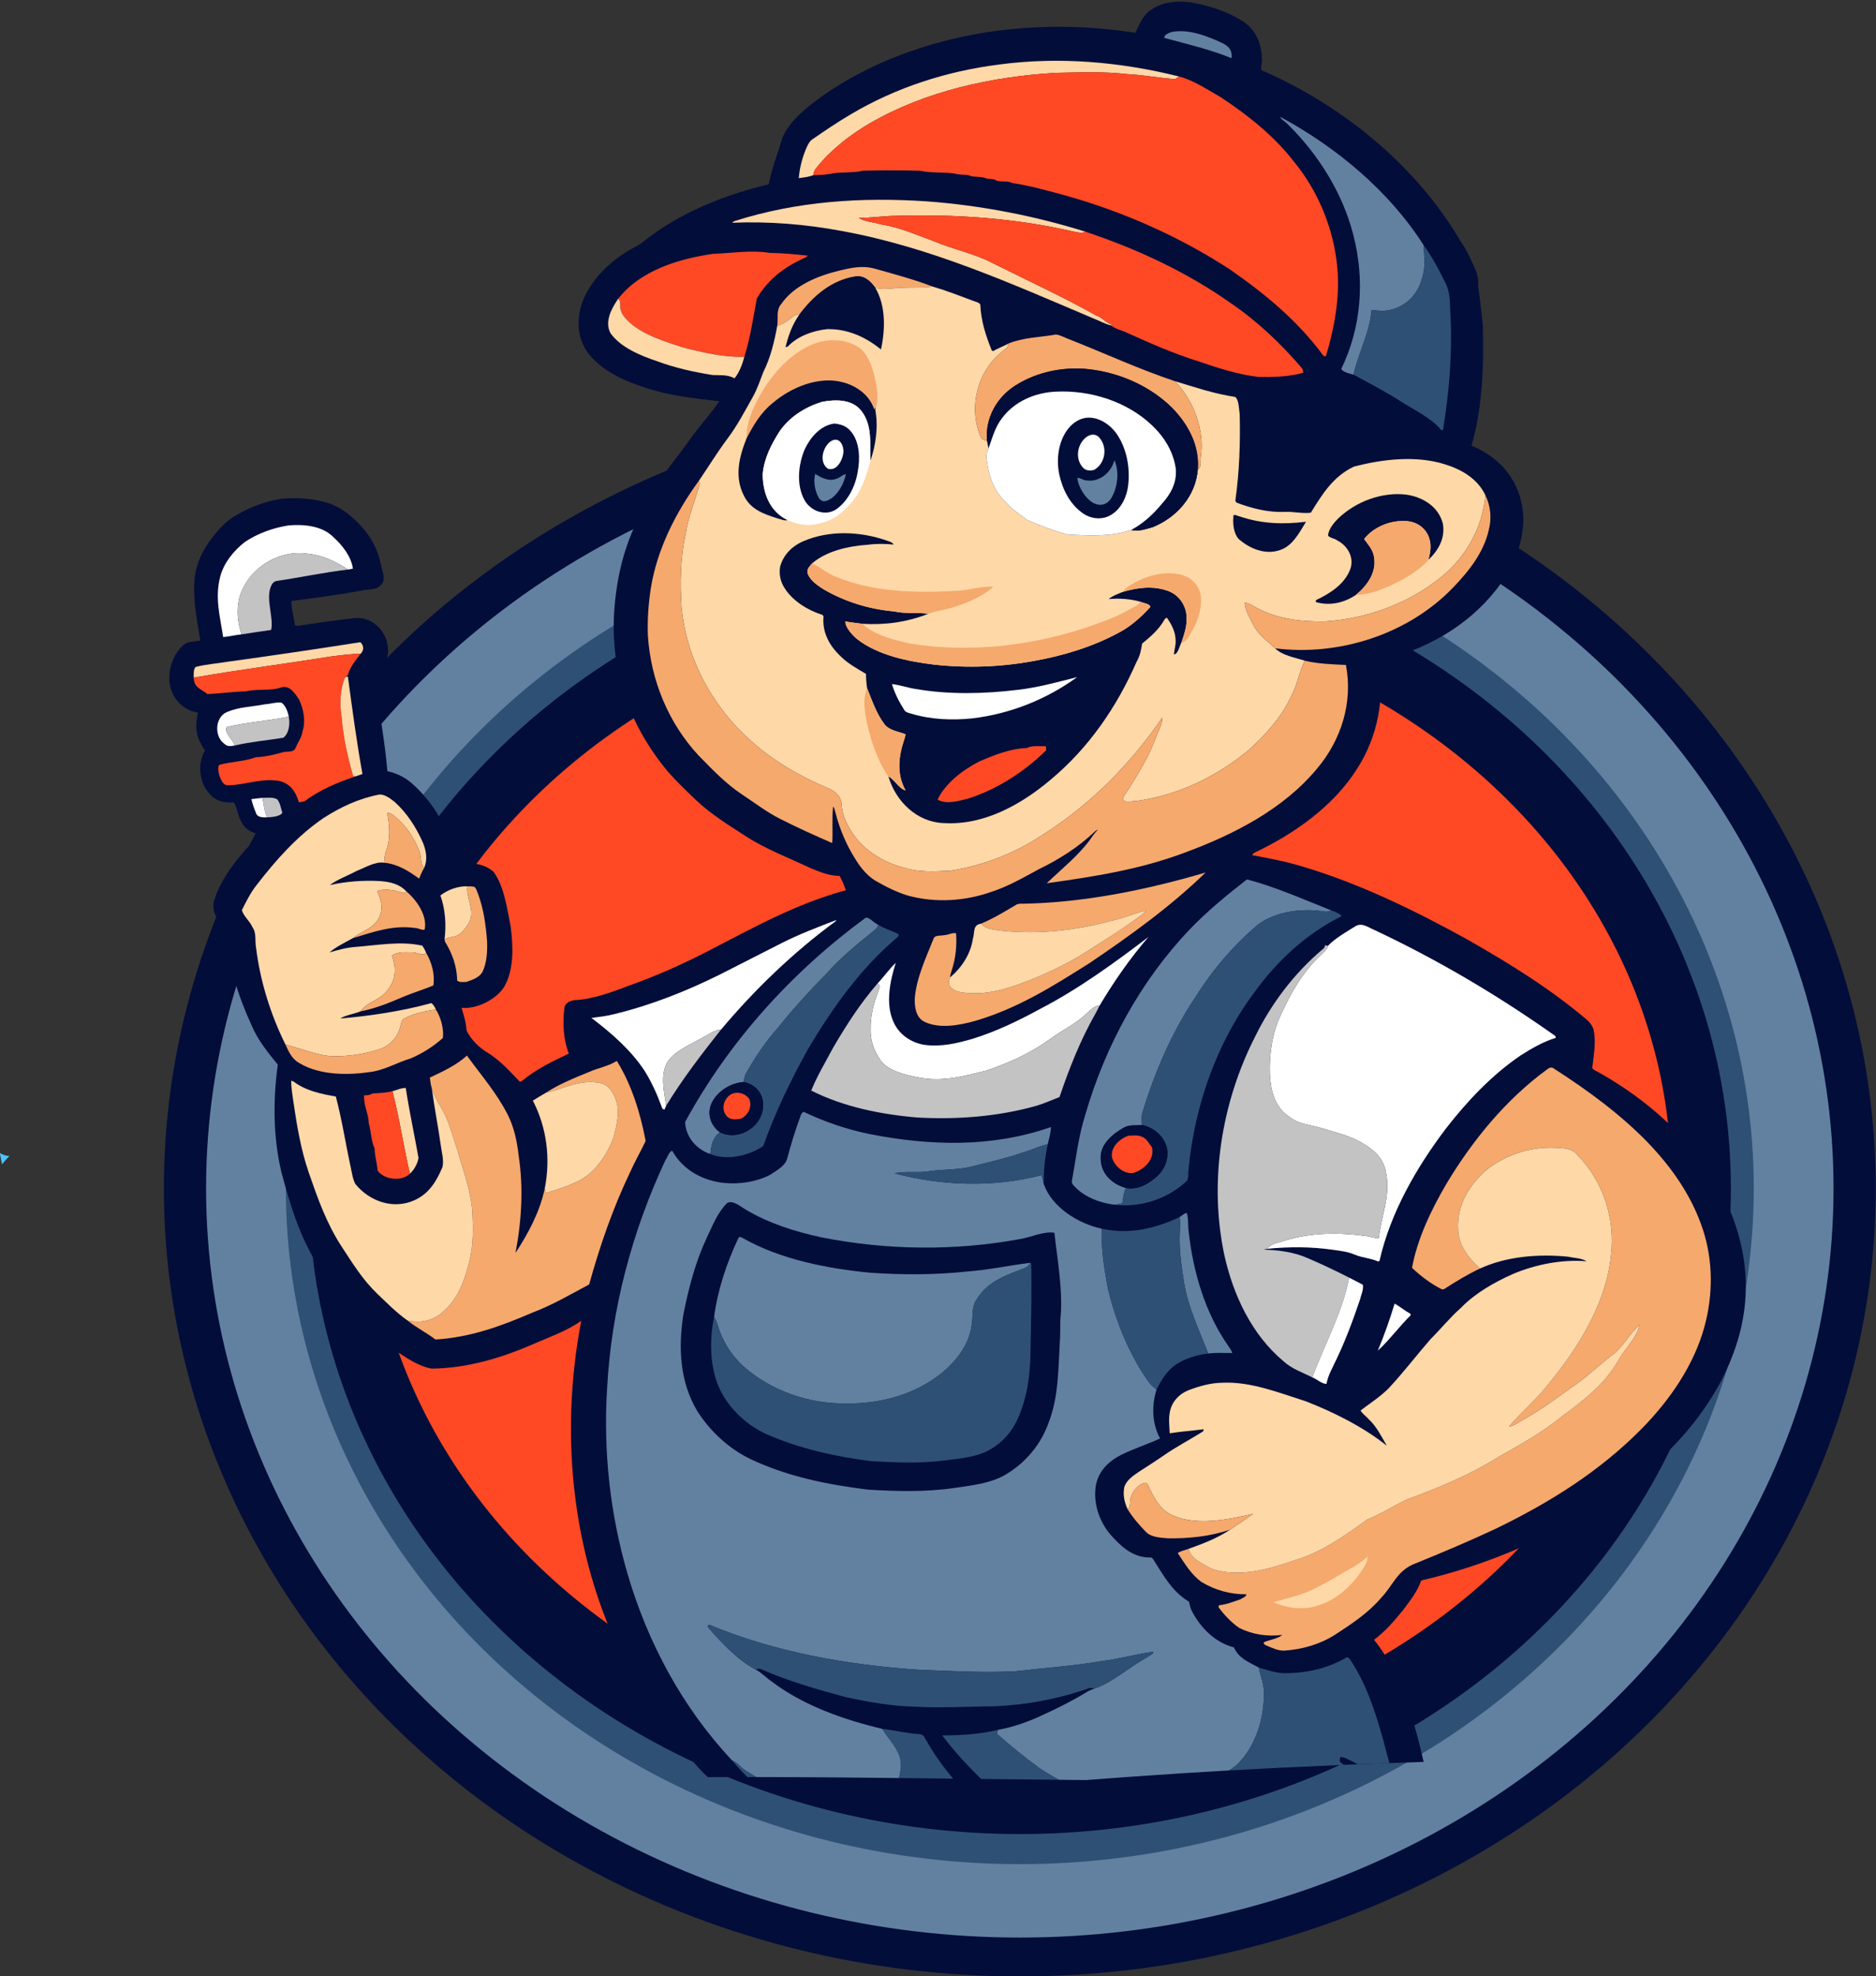 <?xml version="1.0" encoding="UTF-8"?><svg xmlns="http://www.w3.org/2000/svg" xmlns:xlink="http://www.w3.org/1999/xlink" height="625.7" preserveAspectRatio="xMidYMid meet" version="1.0" viewBox="20.9 18.4 594.0 625.7" width="594.0" zoomAndPan="magnify"><rect x="20.9" y="18.4" width="594.0" height="625.7" fill="#333333" stroke="none"/><g id="change1_1"><ellipse cx="343.803" cy="394.655" fill="#020D3A" rx="271.009" ry="249.476"/></g><g id="change2_1"><ellipse cx="343.803" cy="394.655" fill="#6281A0" rx="257.652" ry="237.18"/></g><g id="change3_1"><ellipse cx="343.803" cy="394.655" fill="#2F5075" rx="232.399" ry="213.933"/></g><g id="change1_2"><ellipse cx="343.803" cy="394.655" fill="#020D3A" rx="225.151" ry="204.411"/></g><g id="change4_1"><ellipse cx="343.803" cy="391.951" fill="#FF4924" rx="206.254" ry="181.454"/></g><g id="change5_1"><path d="M20.852,383.46c1.024,0.533,1.867,0.908,3.042,0.916c-0.851,0.843-1.629,1.716-2.364,2.667 C21.291,385.846,21.061,384.657,20.852,383.46z" fill="#4DC4FF"/></g><g id="change1_3"><path d="M83.576,244.039c-1.064,4.647-0.558,8.057,2.256,11.95c-2.814,4.647-1.682,11.437,2.573,14.847 c1.931,1.524,4.202,1.758,6.586,1.599c1.2,2.105,1.305,4.949,2.844,7.024c1.252,1.894,3.191,2.656,5.334,3.101l-0.181,0.37 c-5.877,5.673-11.716,12.675-14.289,20.536c-1.237,4.519,2.452,7.627,5.168,10.623c-1.222,9.687,2.784,20.332,6.745,29.039 c1.977,4.662,5.108,8.48,8.246,12.335c-1.531,11.203-1.501,23.003,1.147,34.04c2.588,9.778,5.734,20.264,11.166,28.865 c3.486,5.553,6.888,10.939,11.46,15.7c4.27,4.429,8.465,8.616,13.625,12.026c3.35,2.218,7.303,4.949,11.317,5.606 c11.03-0.098,21.758-3.259,31.823-7.605c5.424-2.407,10.63-4.089,15.549-7.529c-7.13,37.036-2.792,77.18,15.247,110.616 c6.217,11.807,14.176,22.799,23.373,32.464c0.475,0.467,0.949,0.924,1.424,1.386c9.328-0.038,18.656-0.029,27.983,0.019 c30.567,0.158,61.171,0.666,91.774,0.916c4.905-0.365,9.81-0.729,14.715-1.086c30.707-2.233,61.446-3.642,92.201-4.662 c-1.725-7.873-3.938-15.653-6.842-23.092c-2.422-5.523-5.002-10.909-8.857-15.564c3.636-2.739,6.353-5.93,9.234-9.446 c2.158-2.935,4.527-5.839,5.689-9.332c20.475-4.753,40.151-13.142,57.82-24.534c14.772-9.672,28.156-22.105,36.689-37.73 c4.602-8.691,7.688-17.926,8.201-27.794c0.687-12.682-3.033-25.281-9.461-36.153c-8.699-14.493-21.901-26.074-36.515-34.365 c-0.815-0.581-1.992-0.83-2.565-1.645c0.46-3.968,1.275-8.314,0.407-12.252c-0.339-1.154-1.162-2.218-2.052-3.01 c-11.641-9.853-24.233-17.646-37.435-25.198c-16.62-9.212-34.425-17.933-52.668-23.358c-5.221-1.599-10.555-2.595-15.911-3.591 l0.445-0.664c12.675-5.968,25.319-14.787,32.856-26.843c6.398-10.042,8.804-22.233,6.631-33.95 c14.523-3.38,27.982-10.736,37.292-22.565c5.1-6.473,8.51-13.995,8.616-22.347c-0.075-4.768-1.365-9.453-4.021-13.437 c-3.003-4.512-7.394-7.816-12.38-9.868c3.47-11.958,3.938-25.425,3.584-37.813c-0.37-4.293-0.936-8.54-1.501-12.818 c0.158-1.886-0.173-3.561-0.943-5.281c-1.343-3.078-2.731-6.111-4.662-8.872c-14.176-24.104-37.451-42.973-62.943-54.041 c-0.415-1.018,0.234-2.369,0.091-3.478c-0.023-4.632-1.818-9.167-5.749-11.822c-4.466-2.95-9.74-4.791-14.96-5.854 c-4.693-1.071-10.743-0.822-14.704,2.226c-2.459,1.833-3.395,4.459-4.655,7.069c-15.579-2.467-31.43-2.558-47.032-0.189 c-18.438,2.897-37.051,9.521-52.343,20.37c-4.889,3.667-9.943,7.371-12.441,13.15c-1.358,4.919-3.372,9.566-4.255,14.614 c-12.81,3.093-25.643,7.959-36.409,15.677c-1.924,1.313-3.674,3.01-5.734,4.066c-6.451,3.312-12.403,8.563-15.783,15.044 c-3.025,5.937-3.365,13.173,0.732,18.703c4.406,5.658,11.664,8.925,18.356,10.992c7.597,2.542,15.285,3.259,23.177,4.232 c-2.565,3.712-5.575,7.047-8.284,10.645c-2.603,3.682-5.379,7.228-8.057,10.849c-7.378,10.283-13.105,21.419-15.511,33.935 c-1.931,10.072-2.316,20.906,0.053,30.932c2.459,11.468,8.042,21.894,15.496,30.879c2.814,3.169,5.915,6.141,8.985,9.076 c4.836,4.564,10.26,7.846,15.798,11.437c6.202,4.021,13.565,6.813,20.295,9.989c2.874,1.2,6.119,2.55,9.28,2.512 c0.83,1.335,1.464,3.048,2.007,4.542c-15.692,4.255-29.227,11.815-43.539,19.216c-7.99,4.127-16.153,7.786-24.625,10.811 c-5.711,2.12-11.596,4.466-17.729,4.768c-1.275,0.143-3.018,0.898-3.206,2.339c-0.604,4.844-0.407,9.981,1.381,14.576 c-5.236,2.512-10.366,4.949-14.863,8.699l-0.611,0.249c-3.146-3.237-6.051-6.586-9.928-9.023c-2.837-1.667-5.575-4.255-6.986-7.25 c-0.121-2.558-0.89-4.768-1.577-7.167c4.564,0.543,10.932-2.588,13.406-6.496c3.32-5.492,2.92-13.15,2.15-19.268 c-1.139-5.545-1.992-12.599-5.402-17.269c-3.621-3.259-9.219-3.138-13.723-2.278c0.264-2.739,0.589-5.183-0.256-7.929 c-2.263-6.911-6.647-13.21-12.101-17.993c-2.301-1.954-4.708-2.973-7.567-3.704c-0.762-9.498-2.61-19.02-3.968-28.458 c-0.158-0.8,0-1.396,0.475-1.788c1.864-1.931,3.425-4.542,3.712-7.243c0.362-5.809-4.247-11.347-10.321-10.992 c-6.111,0.709-12.237,1.562-18.31,2.512l-0.845-0.174c-0.294-2.55-1.154-5.16-1.139-7.718c7.326-0.966,14.598-1.879,21.864-3.237 c2.128-0.619,4.844,0.008,6.451-1.781c1.494-1.433,0.928-3.297,0.37-5.009c-0.807-4.398-2.384-8.661-5.311-12.116 c-3.055-3.931-7.303-7.522-12.131-8.993c-4.595-1.373-9.574-1.645-14.334-1.237c-5.017,0.777-9.83,2.595-14.221,5.115 c-3.795,2.18-6.594,5.477-9.061,9.023c-2.437,3.576-4.066,7.62-4.331,11.965c-0.422,6.466,0.913,12.667,1.879,18.801 c-1.931,0.392-3.667,0.106-5.334,1.396c-3.825,3.387-5.613,9.815-3.742,14.591C76.605,240.841,79.759,243.36,83.576,244.039z" fill="#020D3A"/></g><g id="change2_2"><path d="M391.811,28.548c5.274-1.109,11.4,1.26,16.13,3.501c2.12,1.034,3.169,2.331,2.92,4.783 c-6.775-2.761-14.282-4.549-21.29-6.42C389.389,29.4,391.034,28.827,391.811,28.548z" fill="#6281A0"/></g><g id="change6_1"><path d="M394.218,42.611l-1.2,0.845c-5.077-0.37-10.072-1.343-15.149-1.584c-7.469-0.883-15.127-0.543-22.633-0.415 c-20.287,1.207-41.17,5.719-58.922,15.972c-6.277,3.682-12.305,8.374-16.877,14.063c-0.558,0.641-0.905,1.426-1.026,2.361 c-1.494,0.588-3.01,0.732-4.595,0.958c0.294-3.493,1.184-6.858,2.633-10.049c0.422-0.837,0.8-1.63,1.584-2.188 c4.051-2.784,8.088-5.545,12.335-8.027c14.319-8.487,30.298-13.603,46.775-15.708C356.277,36.281,375.53,37.956,394.218,42.611z" fill="#FED8A7"/></g><g id="change4_2"><path d="M355.236,41.456c7.507-0.128,15.164-0.468,22.633,0.415c5.077,0.241,10.072,1.215,15.149,1.584l1.2-0.845 c4.655,1.2,8.948,4.157,13.18,6.549c8.374,5.523,16.734,12.124,22.928,20.068c8.042,9.687,12.976,21.811,14.055,34.335 c0.762,9.257-0.996,18.755-3.659,27.598c-0.475,0.06-0.807-0.075-0.988-0.4c-8.148-10.992-18.31-19.336-29.461-27.092 C394.474,93.4,377.205,85.72,359.106,80.537c-5.794-1.569-11.762-3.32-17.669-4.187c-1.78-0.973-4.074,0.008-5.651-1.117 c-0.754-0.166-1.532-0.249-2.324-0.241c-1.984-0.958-4.097-0.249-6.081-1.177c-1.516-0.136-3.01-0.098-4.489-0.513 c-3.508-0.43-7.197-0.083-10.638-0.837c-6.051-0.174-12.086-0.181-18.137-0.015c-3.418,0.83-7.099,0.249-10.532,1.034 c-1.705,0.241-3.448,0.392-5.175,0.37c0.121-0.936,0.468-1.72,1.026-2.361c4.572-5.688,10.6-10.381,16.877-14.063 C314.066,47.175,334.949,42.664,355.236,41.456z" fill="#FF4924"/></g><g id="change2_3"><path d="M426.252,55.383c17.729,9.574,34.433,23.441,45.365,40.566c0.257,3.765,0.762,7.258-0.581,10.924 c-1.433,5.341-5.93,9.332-11.46,9.876c-1.479,0.189-2.957-0.219-4.421-0.083c-0.611,7.28-4.134,13.361-5.696,20.34 c-1.162-0.272-3.199-0.762-3.9-1.758c6.405-13.127,7.507-28.156,3.9-42.256c-3.372-13.422-11.166-25.832-21.026-35.451 C427.776,56.832,426.561,56.311,426.252,55.383z" fill="#6281A0"/></g><g id="change6_2"><path d="M314.511,82.159c16.998,1.275,33.769,4.519,50.05,9.581c-1.222,0.717-2.716,0.113-4.044-0.091 c-18.318-4.225-37.179-5.485-55.949-4.927c-3.938,0.015-7.808,0.702-11.754,0.649c1.939,1.305,4.776,1.32,6.994,2.067 c6.005,0.905,11.203,3.312,16.862,5.357c6.141,2.61,12.577,3.795,18.552,6.903c11.264,5.651,22.135,10.592,32.811,16.605 c2.173,0.671,3.221,2.754,5.764,3.078c-0.4,0.008-0.807,0.015-1.207,0.023c-1.826-0.453-3.516-1.418-5.266-2.097 c-26.262-11.12-51.679-22.633-79.979-27.794c-11.385-2.128-23.071-3.071-34.652-2.588l0.619-0.475 C273.198,82.068,293.779,80.763,314.511,82.159z" fill="#FED8A7"/></g><g id="change4_3"><path d="M360.517,91.65c1.328,0.204,2.822,0.807,4.044,0.091c16.394,5.507,32.011,12.712,46.172,22.724 c8.45,5.772,15.836,12.81,22.467,20.589c0.241,0.4,0.34,0.86,0.294,1.381c-4.512,1.252-9.461,1.396-14.131,1.305 c-6.481-0.762-13.165-2.912-19.344-5.055c-7.605-2.377-14.825-5.583-22.082-8.835c-1.901-0.905-3.765-1.252-5.349-2.444 c0.4-0.008,0.807-0.015,1.207-0.023c-2.543-0.324-3.591-2.407-5.764-3.078c-10.675-6.013-21.547-10.955-32.811-16.605 c-5.975-3.108-12.411-4.293-18.552-6.903c-5.658-2.045-10.856-4.451-16.862-5.357c-2.218-0.747-5.055-0.762-6.994-2.067 c3.946,0.053,7.816-0.634,11.754-0.649C323.338,86.165,342.199,87.425,360.517,91.65z" fill="#FF4924"/></g><g id="change3_2"><path d="M471.616,95.95c2.724,3.667,4.859,7.801,6.888,11.89c1.818,3.553,1.388,6.994,1.69,10.819 c0.551,12.003-0.46,24.12-2.407,35.957l-0.649-0.174c-3.274-3.885-8.586-6.285-12.841-9.038c-4.791-3.093-9.853-5.651-14.84-8.397 c1.562-6.979,5.085-13.059,5.696-20.34c1.464-0.136,2.942,0.272,4.421,0.083c5.53-0.543,10.027-4.534,11.46-9.876 C472.378,103.208,471.873,99.715,471.616,95.95z" fill="#2F5075"/></g><g id="change4_4"><path d="M264.71,98.477c4.134,0.038,7.907,0.445,11.973,0.86c-0.671,0.754-1.796,0.981-2.671,1.494 c-5.673,2.776-10.291,6.609-13.482,12.071c-1.169,6.269-2.029,12.373-3.953,18.491c-6.609,0.173-13.406-1.433-19.781-3.093 c-5.689-1.894-11.694-3.682-16.349-7.62c-1.713-1.637-3.357-3.229-3.161-5.802c0.045-0.822-0.166-1.464-0.641-1.909 c7.099-9.008,19.065-12.584,29.951-14.199C252.707,98.56,258.675,97.489,264.71,98.477z" fill="#FF4924"/></g><g id="change7_1"><path d="M297.981,103.487c6.081,1.72,12.282,3.357,18.182,5.628c-3.297,0.49-6.616,0.189-9.959,0.43 c-2.867,0.06-5.47,0.709-8.133,0.008c-1.524-2.075-3.41-3.961-6.209-3.636c-7.567,1.132-13.429,6.134-17.858,12.094 c-1.396-0.166-2.128,0.815-3.176,1.532c-1.139,0.973-2.444,1.539-3.833,2.06c0.4-2.369-0.475-4.994,1.267-6.933 c3.938-5.832,11.618-8.963,18.22-10.547C290.376,103.17,293.99,102.355,297.981,103.487z" fill="#F5A96D"/></g><g id="change1_4"><path d="M291.863,105.916c2.799-0.324,4.685,1.562,6.209,3.636c3.357,5.726,3.131,13.225,1.773,19.495 c-4.874-3.999-10.63-6.564-17.02-6.451c-4.436,0.475-9.34,2.173-12.448,5.492l-0.762,0.249c0.913-3.697,2.15-7.205,4.391-10.328 C278.434,112.05,284.296,107.048,291.863,105.916z" fill="#020D3A"/></g><g id="change6_3"><path d="M298.072,109.552c2.663,0.702,5.266,0.053,8.133-0.008c3.342-0.241,6.662,0.06,9.959-0.43 c4.263,1.237,8.42,2.867,12.577,4.421c0.807,0.377,2.09,0.49,2.558,1.29c0.189,5.123,1.743,9.868,3.629,14.546l0.498,0.204 c0.664-0.604,3.682-1.705,4.625-2.361c0.204,1.381-0.92,1.645-1.743,2.437c-7.861,6.119-10.781,17.488-7.054,26.654 c0.498,1.275,0.815,1.373,2.15,1.547c0.196,0.822,0.37,1.652,0.513,2.49c-0.415,0.928-0.777,1.78-0.679,2.829 c0.566,5.175,1.999,10.177,5.824,13.919c1.992,2.422,4.564,3.968,6.994,5.877c4.285,1.856,8.51,3.508,13.037,4.685 c6.835,0.234,13.422,0.777,20.015-1.494c1.954,0.694,4.715-0.294,6.692-0.83c7.673-3.063,13.686-9.845,14.365-18.303 c1.252-0.604,0.702-2.693,0.936-3.855c1.305-8.548-2.226-17.963-8.216-24.097c6.383,1.924,12.456,4.006,19.11,4.994 c1.252,1.003,1.184,3.999,1.433,5.515c0.234,9.076-0.113,18.363-1.381,27.349l0.347,0.596c4.934,1.848,9.966,3.138,15.277,2.95 c2.686-0.181,5.734,0.626,8.284,0.234c3.697-5.96,7.031-11.422,13.603-14.568c9.083-2.377,19.653-3.614,28.737-0.777 c5.379,1.63,10.464,4.602,12.946,9.853c-1.034,10.947-6.933,20.958-15.919,27.326c-9.966,7.514-22.414,11.769-34.825,12.599 c-7.077,0.136-14.583-0.619-20.951-3.931c-1.449-0.596-2.98-1.969-4.557-1.969c0.189,2.384,1.622,4.776,2.678,6.881 c1.637,3.297,4.421,5.062,6.986,7.537c2.309,2.309,6.345,2.912,9.378,3.916c-1.758,3.531-2.324,7.469-4.165,10.992 c-3.169,6.85-8.05,12.26-13.58,17.284c-10.162,8.427-22.271,14.251-35.391,16.13c-1.358,0.038-3.252,0.536-4.466-0.173 c-0.03-0.573,0.143-1.124,0.528-1.66c2.693-3.938,5.07-8.073,7.341-12.267c1.547-3.071,2.678-6.352,4.029-9.514 c0.438-0.943,0.581-1.765,0.596-2.799c-10.147,14.878-23.026,27.824-38.318,37.405c-8.593,5.651-18.469,9.461-28.624,11.068 c-4.836,0.264-9.762,0.581-14.455-0.815c-7.341-1.796-14.38-6.285-17.941-13.112c-1.162-2.135-2.052-4.338-2.158-6.798 c-0.098-2.731-2.097-4.557-4.519-5.455c-8.819-3.719-17.096-8.503-24.233-14.923c-12.237-10.781-20.393-25.953-21.977-42.241 c-0.528-7.869-0.37-15.723,1.32-23.448c0.837-5.507,3.086-10.449,4.436-15.806l-0.204-0.92c3.01-4.429,5.802-8.985,9.016-13.286 c3.101-4.127,5.44-8.623,7.967-13.112c1.441-2.558,2.331-5.296,3.387-8.012c2.271-4.489,3.463-9.597,4.376-14.515 c1.388-0.521,2.693-1.086,3.833-2.06c1.049-0.717,1.781-1.698,3.176-1.532c-2.241,3.123-3.478,6.632-4.391,10.328l0.762-0.249 c3.108-3.32,8.012-5.017,12.448-5.492c6.39-0.113,12.147,2.452,17.02,6.451C301.203,122.778,301.429,115.279,298.072,109.552z" fill="#FED8A7"/></g><g id="change6_4"><path d="M216.645,112.97c0.475,0.445,0.687,1.086,0.641,1.909c-0.196,2.573,1.449,4.165,3.161,5.802 c4.655,3.938,10.66,5.726,16.349,7.62c6.375,1.66,13.173,3.267,19.781,3.093c-0.619,2.377-1.569,4.836-3.086,6.782 c-2.256-1.222-4.451-0.928-6.896-1.034c-6.043-0.958-11.981-2.271-17.729-4.413c-5.153-1.728-11.385-4.278-14.666-8.827 C212.246,120.22,214.54,116.041,216.645,112.97z" fill="#FED8A7"/></g><g id="change7_2"><path d="M355.251,124.317c1.441,0.143,2.799,1.026,4.165,1.486c11.151,4.398,22.105,9.476,33.467,13.271 c5.99,6.134,9.521,15.549,8.216,24.097c-0.234,1.162,0.317,3.252-0.936,3.855c0.566-7.59-2.995-14.214-8.148-19.51 c-6.601-6.526-15.557-10.645-24.7-12.003c-8.45-1.335-17.677,0.324-24.927,4.949c-5.9,3.75-9.559,10.328-8.985,17.39 c-1.335-0.174-1.652-0.272-2.15-1.547c-3.727-9.167-0.807-20.536,7.054-26.654c0.822-0.792,1.946-1.056,1.743-2.437 C345.036,125.177,350.06,125.222,355.251,124.317z" fill="#F5A96D"/></g><g id="change7_3"><path d="M291.817,127.787c3.206,1.509,4.821,5.462,5.704,8.669c0.777,3.357,1.818,7.559,0.724,10.902l-0.536,0.634 c-1.524-4.512-5.485-7.401-9.951-8.578c-7.62-2.029-16.379,1.599-22.158,6.549c-3.81,3.018-6.081,6.979-8.314,11.203 c-0.053-5.047,1.886-9.363,4.293-13.663c3.387-5.998,8.306-11.762,14.432-15.074C280.78,125.803,286.913,125.169,291.817,127.787z" fill="#F5A96D"/></g><g id="change1_5"><path d="M367.314,135.513c9.144,1.358,18.099,5.477,24.7,12.003c5.153,5.296,8.714,11.92,8.148,19.51 c-0.679,8.457-6.692,15.24-14.365,18.303c-1.977,0.536-4.738,1.524-6.692,0.83c3.719-1.969,7.046-5.025,9.702-8.284 c2.807-3.063,4.73-6.662,4.398-10.939c-0.702-5.402-3.599-10.132-7.514-13.844c-7.952-7.605-19.585-11.234-30.449-10.698 c-6.549,0.302-12.984,2.988-16.998,8.306c-2.316,2.942-3.101,6.217-4.331,9.642c-0.143-0.837-0.317-1.667-0.513-2.49 c-0.573-7.062,3.086-13.64,8.985-17.39C349.638,135.837,358.865,134.177,367.314,135.513z" fill="#020D3A"/></g><g id="change1_6"><path d="M287.758,139.413c4.466,1.177,8.427,4.066,9.951,8.578l0.536-0.634l-0.219,0.702 c1.003,5.213,0.226,11.211-1.524,16.183c-0.158-5.326,0.649-11.196-2.837-15.715c-2.897-3.795-8.223-3.697-12.471-2.905 c-5.334,1.652-10.162,4.647-13.406,9.265c-2.686,4.225-4.904,8.503-5.394,13.565c-0.015,5.975,2.203,11.89,7.876,14.614 c-1.169,0.294-2.037-0.294-3.206-0.543c-4.413-1.418-8.555-2.829-10.683-7.318c-2.995-5.953-1.426-12.199,0.905-18.039 c2.233-4.225,4.504-8.186,8.314-11.203C271.38,141.013,280.139,137.384,287.758,139.413z" fill="#020D3A"/></g><g id="change8_1"><path d="M355.243,142.393c10.864-0.536,22.497,3.093,30.449,10.698c3.916,3.712,6.813,8.442,7.514,13.844 c0.332,4.278-1.592,7.876-4.398,10.939c-2.656,3.259-5.983,6.315-9.702,8.284c-6.594,2.271-13.18,1.728-20.015,1.494 c-4.527-1.177-8.751-2.829-13.037-4.685c-2.429-1.909-5.002-3.455-6.994-5.877c-3.825-3.742-5.258-8.744-5.824-13.919 c-0.098-1.049,0.264-1.901,0.679-2.829c1.23-3.425,2.014-6.699,4.331-9.642C342.259,145.381,348.695,142.695,355.243,142.393z" fill="#FFF"/></g><g id="change8_2"><path d="M293.666,148.527c3.486,4.519,2.678,10.389,2.837,15.715c-1.102,3.946-2.158,7.748-4.436,11.211 c-3.116,4.293-6.82,7.846-12.252,8.789c-3.38,0.868-6.428,0.151-9.544-1.177c-5.673-2.724-7.891-8.638-7.876-14.614 c0.49-5.062,2.708-9.34,5.394-13.565c3.244-4.617,8.073-7.612,13.406-9.265C285.442,144.83,290.769,144.732,293.666,148.527z" fill="#FFF"/></g><g id="change1_7"><path d="M365.806,150.632c3.342,0.038,6.533,2.233,8.472,4.844c3.38,4.738,4.534,11.06,3.81,16.756 c-0.4,3.35-2.067,6.948-4.927,8.88c-2.807,1.999-6.526,1.75-9.31-0.151c-4.21-2.912-6.541-7.597-7.582-12.494 c-0.928-4.602-0.279-9.981,2.49-13.867C360.396,152.329,362.916,150.571,365.806,150.632z" fill="#020D3A"/></g><g id="change1_8"><path d="M285.088,152.495c2.045,0.211,3.855,0.8,5.191,2.444c2.852,3.297,2.995,8.706,2.203,12.765 c-0.687,4.474-3.018,9.265-6.782,11.935c-3.455,2.263-7.937,0.649-9.966-2.731c-2.776-4.798-2.112-11.445,0.015-16.371 C277.558,156.781,280.72,153.084,285.088,152.495z" fill="#020D3A"/></g><g id="change8_3"><path d="M365.21,156.554c1.516-0.936,3.146-0.679,4.127,0.837c2.286,3.123,1.373,7.831-1.992,9.778 c-1.117,0.302-2.595,0.302-3.44-0.611C361.113,163.721,361.95,158.659,365.21,156.554z" fill="#FFF"/></g><g id="change8_4"><path d="M283.843,158.176c2.399-1.592,3.923,0.46,4.104,2.724c0.181,2.422-1.924,6.964-4.957,5.87 C280.161,164.732,281.376,160.002,283.843,158.176z" fill="#FFF"/></g><g id="change2_4"><path d="M373.757,164.106c1.645,3.576,1.011,8.684-0.996,12.018c-1.298,2.045-3.372,2.641-5.56,1.569 c-2.558-1.298-4.979-5.198-5.168-7.997c1.094-0.015,1.879,0.83,3.003,0.815C369.14,171.062,372.731,167.961,373.757,164.106z" fill="#6281A0"/></g><g id="change2_5"><path d="M279.03,168.444c2.007,1.267,4.383,2.497,6.782,1.501c1.064-0.309,1.848-1.313,2.927-1.418 c-0.619,2.799-2.09,5.741-4.391,7.522c-1.32,0.853-2.844,1.75-4.059,0.189C278.962,174.118,278.351,170.821,279.03,168.444z" fill="#6281A0"/></g><g id="change7_4"><path d="M242.25,170.526l0.204,0.92c-1.35,5.357-3.599,10.298-4.436,15.806c-1.69,7.725-1.848,15.579-1.32,23.448 c1.584,16.288,9.74,31.46,21.977,42.241c7.137,6.42,15.413,11.203,24.233,14.923c2.422,0.898,4.421,2.724,4.519,5.455 c0.106,2.46,0.996,4.662,2.158,6.798c3.561,6.828,10.6,11.317,17.941,13.112c4.693,1.396,9.619,1.079,14.455,0.815 c10.155-1.607,20.03-5.417,28.624-11.068c15.293-9.581,28.171-22.528,38.318-37.405c-0.015,1.034-0.158,1.856-0.596,2.799 c-1.35,3.161-2.482,6.443-4.029,9.514c-2.271,4.195-4.647,8.329-7.341,12.267c-0.385,0.536-0.558,1.086-0.528,1.66 c1.215,0.709,3.108,0.211,4.466,0.173c13.12-1.879,25.229-7.703,35.391-16.13c5.53-5.025,10.411-10.434,13.58-17.284 c1.841-3.523,2.407-7.461,4.165-10.992c4.308,1.018,8.631,1.139,13.029,1.35c2.263,11.807-1.441,23.682-9.106,32.773 c-10.683,12.916-26.504,20.958-41.977,26.662c-14.214,5.341-28.707,7.582-43.652,9.672c4.625-4.459,9.928-8.631,13.731-13.821 c0.762-1.154,1.569-2.173,2.49-3.199c-0.43,0.181-0.792,0.43-1.086,0.747c-5.198,4.889-11.173,8.699-17.586,11.807 c-4.904,2.648-9.551,5.364-14.878,7.129c-8.51,3.025-17.767,3.621-26.519,1.275c-3.629-1.086-7.084-2.829-10.351-4.715 c-3.553-2.18-5.59-5.424-7.635-8.94c-2.248-3.961-3.923-8.216-5.055-12.622c-0.189-0.453-0.324-1.72-0.754-1.879 c-0.422,3.606-0.008,8.314-0.279,11.49c-5.568-2.414-11.09-4.911-16.507-7.658c-4.172-2.09-7.982-5.055-11.928-7.643 c-5.326-3.523-9.461-7.922-13.942-12.486c-9.536-10.298-15.051-23.788-15.979-37.752c-0.204-5.085,0.151-10.147,0.928-15.172 C228.965,192.262,234.925,180.53,242.25,170.526z" fill="#F5A96D"/></g><g id="change1_9"><path d="M466.154,175c5.274,0.747,10.291,3.825,11.618,9.272c0.747,4.587-1.411,8.337-4.61,11.392 c0.822-2.814,1.124-5.583-0.332-8.261c-1.117-2.15-3.523-3.667-5.915-3.953c-5.13-0.626-10.856,1.516-14.093,5.598 c1.313,1.879,2.874,3.395,3.169,5.877c0.777,4.821-2.263,8.933-5.779,11.837c-3.817,2.52-8.201,3.523-12.682,2.263l0.038-0.619 c4.421-2.067,9.121-5.07,10.894-9.861c1.283-3.667-0.875-7.378-4.157-9.053c-0.807-0.634-2.339-0.762-2.897-1.516 c0.128-2.097,1.871-4.082,3.282-5.515C450.296,177.166,458.451,174.087,466.154,175z" fill="#020D3A"/></g><g id="change7_5"><path d="M491.239,175.219c1.652,3.448,2.022,7.258,1.056,10.955c-1.584,7.13-6.337,13.112-11.309,18.25 c-14.206,14.81-36.123,21.796-56.334,19.238c-2.565-2.475-5.349-4.24-6.986-7.537c-1.056-2.105-2.49-4.497-2.678-6.881 c1.577,0,3.108,1.373,4.557,1.969c6.367,3.312,13.874,4.066,20.951,3.931c12.411-0.83,24.859-5.085,34.825-12.599 C484.306,196.178,490.206,186.166,491.239,175.219z" fill="#F5A96D"/></g><g id="change1_10"><path d="M413.426,181.896c6.896,2.354,13.829,2.595,21.004,1.682c-2.075,3.357-4.24,7.703-8.269,8.97 c-4.61,1.63-9.566-0.43-13.059-3.501c-1.584-1.773-1.879-4.685-1.675-6.956C411.208,180.779,412.838,181.828,413.426,181.896z" fill="#020D3A"/></g><g id="change7_6"><path d="M466.916,183.45c2.392,0.287,4.798,1.803,5.915,3.953c1.456,2.678,1.154,5.447,0.332,8.261 c-2.18,2.61-5.334,4.557-8.254,6.262c-4.61,2.361-9.415,4.678-14.697,4.836c3.516-2.905,6.556-7.016,5.779-11.837 c-0.294-2.482-1.856-3.999-3.169-5.877C456.06,184.967,461.786,182.824,466.916,183.45z" fill="#F5A96D"/></g><g id="change8_5"><path d="M112.305,184.74c4.678-0.4,10.54,0.091,14.04,3.614c2.844,2.52,5.809,6.217,6.285,10.087l-1.471,0.279 c-3.893-2.437-7.733-4.459-12.395-4.949c-9.544-1.66-19.51,4.64-22.105,13.965c-0.928,3.817-0.536,7.808,0.732,11.498 c-1.962,0.211-3.87,0.687-5.832,0.86c-1.003-6.662-2.686-12.411-0.92-19.185c1.162-4.383,4.248-8.125,7.756-10.894 C102.482,187.252,107.439,185.487,112.305,184.74z" fill="#FFF"/></g><g id="change1_11"><path d="M301.685,189.554c0.853,0.317,1.66,0.453,2.188,1.252c-2.746-0.264-5.492-0.309-8.239,0.068 c-5.93,0.385-13.052,1.924-17.631,5.93c-0.883,1.117-1.811,1.735-1.313,3.335c0.83,2.12,3.184,3.689,5.04,4.859 c6.737,3.931,14.455,6.292,22.218,6.971c3.591,0.83,7.311,0.241,10.872,0.762c-6.85,2.678-13.588,3.591-20.921,3.161 c-1.78-0.257-3.569-0.415-5.334-0.739c-0.015,1.969,2.271,4.376,3.772,5.628c6.677,5.153,16.236,7.062,24.429,8.05 c10.525,1.139,21.2,0.747,31.604-1.192c9.234-1.652,18.627-4.497,26.888-9.001c3.817-2.029,6.956-4.874,9.853-8.042 c-0.045-1.079-2.271-1.237-3.108-1.69c-3.237-0.898-6.722-1.154-10.064-0.83c1.252-1.071,2.988-1.66,4.496-2.286 c4.753-1.388,9.483-2.014,14.266-0.317c3.463,1.222,5.794,4.595,5.907,8.239c0.181,2.859-0.754,5.53-1.66,8.193 c-0.513,0.875-1.147,3.84-2.346,3.644c0.098-1.464,0.634-2.807,0.543-4.285c-0.03-2.791-1.215-5.062-2.761-7.295 c-0.422,0.151-0.709,0.407-0.868,0.77c-1.773,3.056-4.293,5.228-6.986,7.424c-0.377,2.218-0.626,3.787-1.773,5.809 c-6.3,14.387-15.24,27.371-27.386,37.443c-9.317,7.824-21.057,14.334-33.588,13.572c-8.54-0.249-15.232-6.828-17.578-14.727 c1.916,0.822,3.176,3.75,5.432,4.398c-2.905-5.228-2.226-10.804-0.392-16.258c0.204-0.506,0.317-1.019,0.362-1.539 c-2.203-0.837-5.198-1.222-6.677-3.184c-2.625-3.508-3.946-7.612-5.485-11.43c-0.211-1.501-0.339-2.973-0.339-4.489 c-2.844-1.705-5.726-3.244-8.103-5.636c-3.501-3.304-5.839-7.62-5.341-12.554l-0.324-0.483c-4.61-1.464-9.378-4.323-12.003-8.487 c-1.335-2.007-1.788-4.353-1.433-6.737c1.011-3.825,3.855-6.632,7.454-8.148C283.549,186.189,293.379,186.634,301.685,189.554z" fill="#020D3A"/></g><g id="change9_1"><path d="M118.763,193.771c4.662,0.49,8.503,2.512,12.395,4.949c-7.605,0.875-15.066,2.497-22.633,3.606 c-0.996,0.136-1.607,1.018-1.909,1.909c-1.562,4.051,0.981,9.619,0.143,13.603c-3.131,0.422-6.247,0.951-9.37,1.396 c-1.267-3.689-1.66-7.68-0.732-11.498C99.253,198.411,109.22,192.111,118.763,193.771z" fill="#C3C3C3"/></g><g id="change7_7"><path d="M278.004,196.804c2.791,1.139,4.889,3.259,7.756,4.263c11.882,4.874,25.153,5.092,37.798,4.406 c4.044-0.121,7.884-1.584,11.882-1.305c-3.538,3.063-7.62,4.844-12.033,6.269c-2.807,1.034-5.787,1.245-8.586,2.293 c-3.561-0.521-7.28,0.068-10.872-0.762c-7.763-0.679-15.481-3.04-22.218-6.971c-1.856-1.169-4.21-2.739-5.04-4.859 C276.193,198.539,277.121,197.92,278.004,196.804z" fill="#F5A96D"/></g><g id="change7_8"><path d="M395.048,200.41c3.387,0.898,5.862,3.742,6.141,7.258c0.234,3.825-1.245,7.854-3.176,11.105 c-0.83,1.366-1.381,2.663-3.063,3.131c0.905-2.663,1.841-5.334,1.66-8.193c-0.113-3.644-2.444-7.016-5.907-8.239 c-4.783-1.697-9.513-1.071-14.266,0.317c0.981-1.531,2.497-2.195,4.029-3.071C384.75,200.395,390.272,199.12,395.048,200.41z" fill="#F5A96D"/></g><g id="change7_9"><path d="M382.003,208.905c0.837,0.453,3.063,0.611,3.108,1.69c-2.897,3.169-6.036,6.013-9.853,8.042 c-8.261,4.504-17.654,7.348-26.888,9.001c-10.404,1.939-21.079,2.331-31.604,1.192c-8.193-0.988-17.752-2.897-24.429-8.05 c-1.501-1.252-3.787-3.659-3.772-5.628c1.765,0.324,3.553,0.483,5.334,0.739c4.036,3.742,10.751,5.372,16.024,6.405 c18.167,2.739,36.877,0.649,54.29-5.017c4.926-1.682,9.793-3.32,14.327-5.93C379.725,210.64,381.294,210.127,382.003,208.905z" fill="#F5A96D"/></g><g id="change6_5"><path d="M134.991,221.723c1.177,1.094,1.215,2.588,0.045,3.704c-3.116-0.038-6.073,0.422-9.151,0.785 c-15.262,2.437-28.465,4.097-43.629,6.722c-0.015-0.913-0.158-2.739,0.611-3.38c3.078-0.83,6.647-1.056,9.815-1.607 C106.798,226.008,120.936,223.926,134.991,221.723z" fill="#FED8A7"/></g><g id="change4_5"><path d="M135.037,225.427c-1.509,1.977-3.372,4.255-3.999,6.684c-0.43,0.355-0.792,0.754-1.079,1.2 c-1.411,3.772-1.532,8.14-0.883,12.086c0.483,6.315,1.894,12.675,3.652,18.74l0.641,0.098c-5.485,1.856-11.286,4.247-15.904,7.778 c-0.649,0.226-1.298,0.347-1.954,0.362c-1.079-3.923-3.44-6.715-7.718-6.911c-4.964-0.43-9.498,1.426-14.349,1.547 c-1.803,0.226-2.414-1.403-2.973-2.769c-0.287-0.898-0.837-2.98-0.098-3.689c3.682-1.056,7.869-1.026,11.468-2.399 c3.025-0.121,6.043-0.845,8.94-1.675c1.373-0.241,3.01,0.219,3.734-1.32c0.694-1.818,1.939-3.244,2.173-5.221 c1.079-3.214,0.324-7.084-1.094-10.079c-1.275-1.879-2.995-4.67-5.681-3.802c-3.531,1.2-7.56,0.324-11.158,1.237 c-4.104,0.053-8.118,0.717-12.184,0.837c-2.105-1.705-4.278-1.992-4.315-5.198c15.164-2.625,28.367-4.285,43.629-6.722 C128.963,225.85,131.921,225.39,135.037,225.427z" fill="#FF4924"/></g><g id="change6_6"><path d="M131.046,232.595c1.516,11.022,2.625,19.759,4.617,30.857c-0.762,0.264-1.532,0.528-2.294,0.785 l-0.641-0.098c-1.758-6.066-3.169-12.426-3.652-18.74c-0.649-3.946-0.528-8.314,0.883-12.086 C130.208,232.813,130.57,232.572,131.046,232.595z" fill="#FED8A7"/></g><g id="change8_6"><path d="M361.95,232.776c-9.71,7.069-21.17,11.618-33.105,13.052c-6.458,0.679-13.286,0.4-19.525-1.516 c-0.868-0.241-1.796-0.407-2.211-1.32c-1.607-2.52-2.935-5.145-3.795-8.02c2.475,0.287,4.911,1.147,7.394,1.539 c10.645,1.848,21.781,1.584,32.464,0.287C349.585,236.072,355.734,234.345,361.95,232.776z" fill="#FFF"/></g><g id="change7_10"><path d="M295.446,236.246c1.539,3.817,2.859,7.922,5.485,11.43c1.479,1.962,4.474,2.346,6.677,3.184 c-0.045,0.521-0.158,1.034-0.362,1.539c-1.833,5.455-2.512,11.03,0.392,16.258c-2.256-0.649-3.516-3.576-5.432-4.398 c-3.501-4.972-5.523-11.317-6.865-17.201C294.692,243.376,293.998,239.837,295.446,236.246z" fill="#F5A96D"/></g><g id="change8_7"><path d="M110.027,240.871c1.313,0.86,2.037,2.957,2.301,4.451c-6.488,1.26-13.188,1.765-19.623,3.244 c-1.026,1.78,2.135,4.157,2.542,5.854c-1.388,0.234-2.294,0.43-3.395-0.596c-3.161-2.354-2.89-8.344,0.875-9.981 c3.833-1.652,7.816-1.63,12.041-2.467C106.481,241.308,108.359,240.614,110.027,240.871z" fill="#FFF"/></g><g id="change9_2"><path d="M112.328,245.322c0.46,2.12,0.128,5.243-1.72,6.654c-5.123,0.822-10.291,1.26-15.36,2.444 c-0.407-1.697-3.569-4.074-2.542-5.854C99.14,247.087,105.84,246.582,112.328,245.322z" fill="#C3C3C3"/></g><g id="change4_6"><path d="M352.052,254.639l0.106,1.305c-6.948,6.805-15.511,12.373-24.814,15.323 c-2.92,0.717-6.722,1.909-9.581,0.294c2.49-5.243,8.065-9.446,13.142-12.048c4.708-2.052,9.996-4.149,15.164-4.293 C347.744,254.277,350.189,254.768,352.052,254.639z" fill="#FF4924"/></g><g id="change6_7"><path d="M140.974,269.962c1.713-0.158,3.569,1.283,4.859,2.301c3.923,3.508,6.933,8.208,9.016,13.022 c1.026,2.58,1.486,5.258,0.355,7.899c-1.283-1.23-0.83-3.848-1.599-5.462c-1.66-4.346-4.512-8.412-8.216-11.256 c-0.528-0.468-1.147-0.694-1.856-0.671c0.694,4.051,1.094,7.869-0.332,11.837c-0.505,1.26-0.588,2.565-0.687,3.9 c-2.89-0.415-5.998,1.577-8.653,2.58c-2.822,1.539-5.953,2.61-8.525,4.496c5.062-1.124,10.479-1.547,15.647-1.275 c3.206,0.204,6.292,0.845,8.563,3.259c-0.573,1.049-1.728,0.196-2.58,0.053c-1.962-0.581-4.693-0.845-6.632-0.173 c1.147,2.829,2.075,5.289,0.656,8.269c-1.494,3.523-5.59,4.451-8.352,6.669c-2.339,1.328-5.462,2.799-7.401,4.534 c2.716-0.785,5.357-1.547,8.193-1.743c6.858-0.521,14.425-1.954,21.185-0.4c0.468,0.671,0.875,1.426,1.207,2.248 c-0.822,1.215-3.063-0.189-4.27-0.113c-1.946-0.03-4.994-0.332-6.526,1.079c1.298,3.546,1.29,7.288-1.079,10.381 c-2.278,3.704-6.458,3.81-8.918,7.212c-2.082,0.86-4.489,1.102-6.398,2.248c9.664-0.822,19.51-2.316,28.88-4.881 c0.566,0.483,1.034,1.162,1.411,2.037c-3.523,0.543-6.865,1.2-10.064,2.852c-0.936,0.49-0.883,1.698-1.215,2.588 c-0.815,3.304-3.229,6.005-6.473,7.092c-5.108,1.652-10.668,2.512-16.039,2.203c-4.693-0.551-9.302-2.452-13.859-3.674 c-4.708-9.514-7.967-19.955-9.28-30.495c-0.445-2.361,0.196-4.753-1.162-6.639c-0.837-1.931-2.769-3.41-3.357-5.379 c1.403-2.769,2.739-5.507,4.67-7.952c6.202-7.997,12.697-15.368,21.094-21.155C128.714,273.923,134.539,271.177,140.974,269.962z" fill="#FED8A7"/></g><g id="change8_8"><path d="M100.491,271.403c1.184-0.158,2.369-0.264,3.546-0.4c0.355,2.082,0.581,4.232,1.441,6.179 c-1.056,0.03-2.942,0.06-3.418-1.132C101.426,274.557,100.845,272.987,100.491,271.403z" fill="#FFF"/></g><g id="change9_3"><path d="M104.037,271.003c1.456-0.008,3.493-0.324,4.738,0.558c0.913,1.29,1.019,2.686,1.539,4.149 c-0.709,1.245-3.523,1.403-4.836,1.471C104.617,275.236,104.391,273.085,104.037,271.003z" fill="#C3C3C3"/></g><g id="change7_11"><path d="M143.532,275.794c0.709-0.023,1.328,0.204,1.856,0.671c3.704,2.844,6.556,6.911,8.216,11.256 c0.77,1.614,0.317,4.232,1.599,5.462c-0.656,1.117-1.147,2.18-1.584,3.403c-3.418-2.49-6.782-4.632-11.105-5.055 c0.098-1.335,0.181-2.641,0.687-3.9C144.626,283.663,144.226,279.845,143.532,275.794z" fill="#F5A96D"/></g><g id="change7_12"><path d="M402.63,294.632c-11.075,10.789-23.893,19.993-36.689,28.639c-11.754,7.439-22.943,14.478-36.447,18.393 c-4.813,1.335-11.007,2.505-15.715,0.309c-2.867-1.237-3.35-4.806-3.229-7.552c0.528-6.496,3.606-12.976,6.005-18.974 c0.445-1.056,2.294-0.724,3.237-0.973c1.298-0.023,2.603-0.883,3.833-0.604c0.257,3.968-0.106,7.831-1.343,11.618 c-0.211,0.792-0.543,1.554-0.543,2.354c-1.117,2.452,0.279,3.682,2.437,4.504c7.28,1.547,14.561-0.438,21.328-3.071 c6.028-2.241,11.83-5.085,17.39-8.291c6.45-4.112,12.939-8.103,19.11-12.629c0.641-0.498,1.245-1.041,1.773-1.652 c-2.505,0.498-4.911,1.501-7.356,2.233c-12.554,3.712-25.417,5.507-38.507,4.104c-2.414-0.415-4.617-0.241-6.375-2.211 c3.961-1.667,7.597-3.885,11.279-6.081c0.558-0.211,1.177-0.287,1.856-0.226C364.191,304.176,383.942,300.14,402.63,294.632z" fill="#F5A96D"/></g><g id="change2_6"><path d="M415.712,296.828c9.068,2.331,17.91,6.352,26.632,9.762c-0.747,0.438-1.554,0.558-2.407,0.355 c-6.782-1.034-14.9-0.03-20.581,4.059c-7.793,6.556-14.553,14.455-19.947,23.086c-7.378,10.955-12.758,23.531-16.666,36.115 c-0.498,1.449-0.347,2.867-0.257,4.361c-2.128,0.287-3.908-0.219-5.839,0.905c-3.425,1.924-7.363,5.175-7.235,9.506 c-0.045,4.889,3.508,8.269,7.99,9.536c-0.747,1.539-0.89,3.138-1.147,4.798c-0.92,0.355-1.924,0.498-3.018,0.43 c-4.014-0.566-8.231-2.12-11.264-4.881c-0.626-0.656-1.63-1.35-1.72-2.301c1.313-7.175,2.075-14.266,4.3-21.275 c6.262-21.637,17.458-42.286,33.052-58.635C403.158,306.869,409.39,301.739,415.712,296.828z" fill="#6281A0"/></g><g id="change6_8"><path d="M168.934,299.016c-0.619,3.176,2.392,7.484,0.619,11.211c-1.049,1.886-2.859,4.504-5.191,4.738 c-0.92,0.196-1.818,0.453-2.701,0.77c0.566-4.587,0.241-9.461-1.313-13.836C162.566,300.125,166.044,298.85,168.934,299.016z" fill="#FED8A7"/></g><g id="change7_13"><path d="M168.934,299.016c0.702-0.023,1.396,0.015,2.082,0.113c0.739,0.475,0.936,1.667,1.305,2.429 c1.75,4.798,2.399,9.702,2.799,14.764c0.136,3.229-0.053,6.964-1.516,9.913c-1.162,1.765-3.191,2.407-5.092,3.055 c-0.883-0.038-2.203,0.234-2.859-0.468c-0.068-4.459-1.562-8.593-3.885-12.358l-0.106-0.732c0.883-0.317,1.78-0.573,2.701-0.77 c2.331-0.234,4.142-2.852,5.191-4.738C171.325,306.5,168.315,302.192,168.934,299.016z" fill="#F5A96D"/></g><g id="change7_14"><path d="M140.333,300.472c1.939-0.671,4.67-0.407,6.632,0.173c0.853,0.143,2.007,0.996,2.58-0.053 c3.252,2.746,6.767,7.688,5.802,12.154c-1.041,0.181-1.969-0.536-3.04-0.551c-7.099-0.973-13.052,1.222-19.668,3.214 c2.761-2.218,6.858-3.146,8.352-6.669C142.408,305.76,141.48,303.301,140.333,300.472z" fill="#F5A96D"/></g><g id="change6_9"><path d="M383.776,306.703c-0.528,0.611-1.132,1.154-1.773,1.652c-6.171,4.527-12.66,8.518-19.11,12.629 c-5.56,3.206-11.362,6.051-17.39,8.291c-6.767,2.633-14.048,4.617-21.328,3.071c-2.158-0.822-3.553-2.052-2.437-4.504 c3.689-3.123,6.511-7.424,7.212-12.267c0.671-2.029-0.158-4.315,2.588-4.745c1.758,1.969,3.961,1.796,6.375,2.211 c13.09,1.403,25.953-0.392,38.507-4.104C378.865,308.205,381.272,307.201,383.776,306.703z" fill="#FED8A7"/></g><g id="change3_3"><path d="M439.937,306.945c0.853,0.204,1.66,0.083,2.407-0.355c1.124,0.392,2.226,0.898,3.214,1.562l-0.053,0.4 c-11.03,5.538-20.151,13.972-27.356,23.923c-12.116,16.115-19.057,36.296-20.936,56.266c-0.257,1.539,0.332,2.927-1.018,3.991 c-6.209,5.53-14.719,8.163-22.958,7.009c1.094,0.068,2.097-0.075,3.018-0.43c0.257-1.66,0.4-3.259,1.147-4.798 c3.727,0.671,6.828-1.124,9.574-3.433c2.716-2.339,4.195-5.968,3.335-9.529c-1.018-3.584-4.232-6.254-7.824-6.986 c-0.091-1.494-0.241-2.912,0.257-4.361c3.908-12.584,9.287-25.161,16.666-36.115c5.394-8.631,12.154-16.53,19.947-23.086 C425.037,306.915,433.155,305.911,439.937,306.945z" fill="#2F5075"/></g><g id="change2_7"><path d="M295.046,308.922c1.26-0.068,2.58,1.728,3.825,2.188c0.196,1.177-1.328,1.909-2.075,2.595 c-4.957,3.999-9.996,8.171-14.199,12.954c-5.409,5.447-10.562,11.113-15.353,17.111c-3.848,4.285-7.092,9.159-9.959,14.138 c-0.626,0.981-0.792,1.894-0.86,3.048c-4.195,0.294-8.586,2.995-10.291,6.918c-1.411,3.32-0.158,6.956,2.716,9.008 c-2.384,1.803-2.716,4.097-3.063,6.881c-4.376-1.471-7.801-5.417-7.959-10.147C251.779,348.047,271.591,326.123,295.046,308.922z" fill="#6281A0"/></g><g id="change8_9"><path d="M285.729,309.668l-0.257,0.407c-13.489,9.936-25.583,21.57-36.349,34.38 c-1.901-0.166-3.697,1.479-5.387,2.226c-3.772,2.256-9.182,4.27-11.588,8.065c-2.286,4.134-0.936,9.355-0.324,13.738l-0.551,1.222 c-0.513-0.098-0.8-0.407-0.875-0.928c-1.418-3.893-3.191-7.756-5.357-11.286c-4.323-6.616-10.638-12.101-16.892-16.824 c2.407-0.309,4.798-0.558,7.152-1.177c11.671-2.822,22.89-7.258,33.626-12.599c6.496-3.297,12.984-6.624,19.487-9.921 C274.02,314.142,279.867,311.909,285.729,309.668z" fill="#FFF"/></g><g id="change3_4"><path d="M298.871,311.109c2.037,1.358,4.361,1.946,6.511,3.018c0.317,0.92-1.018,1.471-1.547,2.067 c-10.909,9.453-19.623,21.781-26.964,34.123c-5.538,9.966-10.509,20.196-14.319,30.955c-4.685,3.048-11.369,4.67-16.764,2.49 c0.347-2.784,0.679-5.077,3.063-6.881c5.462,2.754,12.448-1.139,13.55-6.986c0.785-4.391-1.63-7.982-5.975-8.94 c0.068-1.154,0.234-2.067,0.86-3.048c2.867-4.979,6.111-9.853,9.959-14.138c4.791-5.998,9.944-11.664,15.353-17.111 c4.202-4.783,9.242-8.955,14.199-12.954C297.544,313.018,299.068,312.286,298.871,311.109z" fill="#2F5075"/></g><g id="change8_10"><path d="M450.265,311.532c2.022-1.041,3.908,0.513,5.734,1.267c19.88,9.332,38.809,20.506,56.757,33.165 c0.453,0.211,0.717,0.551,0.777,1.011c-3.968,1.207-7.688,3.365-11.166,5.583c-9.061,6.149-16.945,14.5-23.629,23.124 c-9.332,12.313-17.631,26.737-21.041,41.917l-0.43,0.189c-2.384-1.064-4.942-1.147-7.363-2.143 c-2.293-0.996-4.685-1.245-7.137-1.584c-6.881-0.973-13.761-0.966-20.657-0.279c1.298-1.758,3.569-1.909,5.515-2.565 c8.148-2.625,17.284-2.671,25.696-1.509c1.35,0.143,2.806,0.8,4.149,0.649c0.792-7.25,3.742-13.052,2.316-20.589 c-0.702-4.595-3.9-7.401-7.733-9.581c-3.765-2.195-7.922-3.161-12.237-4.489c-3.991-1.222-7.643-1.23-11.007-3.938 c-4.338-3.055-5.568-8.163-5.832-13.188c-0.211-6.307,0.694-12.954,3.41-18.703c3.169-6.979,6.964-13.716,12.622-18.997 c0.785-0.868,2.128-1.796,2.339-2.995C443.687,315.387,447.338,313.358,450.265,311.532z" fill="#FFF"/></g><g id="change8_11"><path d="M384.546,315.04c-5.854,6.775-10.924,14.093-15.511,21.773c-1.848-0.023-2.935,1.562-4.27,2.618 c-3.342,3.237-7.273,4.919-11.068,7.725c-6.307,4.595-13.316,7.793-20.694,10.245c-6.805,1.66-12.999,3.418-20.076,2.324 c-4.104-0.694-9.166-1.728-12.35-4.572c-2.558-2.882-4.165-7.046-4.014-10.917c-0.098-4.119,0.928-8.035,2.384-11.852 c0.287-1.132,1.041-1.743-0.158-2.648c1.992-2.097,3.614-4.504,5.741-6.503c-1.803,5.643-3.267,12.697-0.875,18.363 c1.69,4.195,5.666,6.979,10.079,7.62c5.123,0.694,10.223-0.505,15.111-1.924c7.537-2.339,14.538-5.741,21.456-9.498 C362.395,331.517,373.727,323.279,384.546,315.04z" fill="#FFF"/></g><g id="change9_4"><path d="M440.473,317.658l0.098,0.015l0.777,0.204c-0.211,1.2-1.554,2.128-2.339,2.995 c-5.658,5.281-9.453,12.018-12.622,18.997c-2.716,5.749-3.621,12.395-3.41,18.703c0.264,5.025,1.494,10.132,5.832,13.188 c3.365,2.708,7.016,2.716,11.007,3.938c4.315,1.328,8.472,2.293,12.237,4.489c3.833,2.18,7.031,4.987,7.733,9.581 c1.426,7.537-1.524,13.339-2.316,20.589c-1.343,0.151-2.799-0.505-4.149-0.649c-8.412-1.162-17.548-1.117-25.696,1.509 c-1.946,0.656-4.217,0.807-5.515,2.565l-1.132,0.234c4.655,0.181,9.242,0.709,13.572,2.542c4.527,1.909,9.144,4.104,13.52,6.337 c-1.969,10.789-7.846,21.321-11.649,31.581c-3.169-1.607-6.413-2.633-9.099-5.077c-10.079-8.45-15.881-20.838-18.725-33.482 c-4.994-23.305-1.011-48.42,9.83-69.567c5.1-10.336,12.275-19.789,21.072-27.258C440.058,318.767,440.382,318.292,440.473,317.658z" fill="#C3C3C3"/></g><g id="change7_15"><path d="M151.551,319.936c1.207-0.075,3.448,1.328,4.27,0.113c1.78,3.033,2.852,6.843,2.286,10.358 c-3.086,1.283-6.3,2.233-9.378,3.523c-4.512,1.931-8.857,3.75-13.701,4.677c2.459-3.402,6.639-3.508,8.918-7.212 c2.369-3.093,2.376-6.835,1.079-10.381C146.557,319.604,149.605,319.906,151.551,319.936z" fill="#F5A96D"/></g><g id="change9_5"><path d="M298.788,329.737c1.2,0.905,0.445,1.516,0.158,2.648c-1.456,3.817-2.482,7.733-2.384,11.852 c-0.151,3.87,1.456,8.035,4.014,10.917c3.184,2.844,8.246,3.878,12.35,4.572c7.077,1.094,13.271-0.664,20.076-2.324 c7.378-2.452,14.387-5.651,20.694-10.245c3.795-2.806,7.725-4.489,11.068-7.725c1.335-1.056,2.422-2.641,4.27-2.618 c-0.4,0.86-0.822,1.705-1.298,2.527c-4.768,8.374-8.269,17.284-11.362,26.383c-2.361,0.951-4.73,1.962-7.152,2.724 c-12.26,3.478-25.055,4.444-37.737,3.765c-11.437-0.943-23.425-3.327-33.724-8.54c1.916-4.753,4.617-9.189,7.009-13.708 C288.981,342.788,293.319,336.029,298.788,329.737z" fill="#C3C3C3"/></g><g id="change7_16"><path d="M158.922,338.013c1.554,2.467,2.565,6.119,2.203,9.016c-3.063,2.716-6.451,4.896-10.238,6.481 c-4.436,1.343-8.239,3.742-12.931,4.308c-7.077,1.041-15.798,0.988-22.135-2.761c-2.482-1.328-3.448-3.546-4.549-5.983 c4.557,1.222,9.166,3.123,13.859,3.674c5.372,0.309,10.932-0.551,16.039-2.203c3.244-1.086,5.658-3.787,6.473-7.092 c0.332-0.89,0.279-2.097,1.215-2.588C152.057,339.212,155.399,338.556,158.922,338.013z" fill="#F5A96D"/></g><g id="change9_6"><path d="M249.123,344.456c-6.134,7.771-12.139,15.557-17.299,24.029c-0.611-4.383-1.962-9.604,0.324-13.738 c2.407-3.795,7.816-5.809,11.588-8.065C245.427,345.934,247.222,344.29,249.123,344.456z" fill="#C3C3C3"/></g><g id="change7_17"><path d="M168.745,352.604c4.481,6.209,9.431,11.799,12.969,18.808c2.014,4.059,2.89,8.344,3.403,12.818 c1.562,10.2,0.943,20.755-0.996,30.849c4.051-6.156,7.726-13.074,9.257-20.362l0.4,1.381c3.312-0.973,6.699-2.112,9.83-3.576 c5.613-2.55,9.544-8.525,11.596-14.138c0.996-4.006,2.226-8.306,0.505-12.282c-0.973-2.475-2.565-4.587-5.387-4.926 c-6.269-0.951-10.834,1.879-16.62,3.221c4.195-2.784,9.038-4.693,13.686-6.609c2.942-1.305,6.058-1.765,8.819-3.501 c4.715,7.597,7.484,16.605,9.121,25.342c-1.577,3.35-3.448,6.571-4.957,9.966c-5.455,11.43-9.551,23.282-12.924,35.459 c-5.968,3.191-11.762,6.586-18.122,8.985c-9.944,4.3-19.623,7.786-30.532,8.45c-2.859-2.158-6.051-3.75-8.835-5.998 c4.232,0.973,8.397-0.03,11.528-3.086c4.474-3.848,6.518-9.732,7.937-15.285c1.433-5.485,1.305-10.932,0.996-16.545 c-0.551-6.616-2.874-12.501-4.625-18.831c-1.335-3.863-2.339-7.997-4.149-11.649c-1.32-2.769-3.138-5.153-4.029-8.125 c-0.339-1.094-0.46-2.263-0.619-3.395C161.012,357.666,165.463,355.622,168.745,352.604z" fill="#F5A96D"/></g><g id="change7_18"><path d="M513.141,356.859c10.479,6.737,20.823,14.312,29.521,23.275c7.68,8.005,13.95,16.967,17.443,27.582 c3.252,9.921,3.214,20.792,0.445,30.827c-3.32,12.071-10.864,22.988-19.525,31.875c-13.422,13.701-29.318,23.629-46.481,31.958 c-8.669,4.066-17.48,7.771-26.345,11.369c-5.047,2.309-6.307,6.632-9.921,10.464c-4.187,4.911-9.348,8.284-14.697,11.769 c-4.783,3.033-10.291,4.61-15.911,5.002c-1.954,0.136-4.036-0.875-5.809-1.622c-0.588-0.189-0.86-0.521-0.807-1.003 c1.713-0.785,4.534-1.132,5.847-2.339c-4.723,0.588-9.431-0.091-13.678-2.241c-2.497-1.735-4.662-4.066-6.488-6.481l0.121-0.664 c2.278-0.226,4.519-1.086,6.669-1.841c0.596-0.415,1.992-0.785,2.014-1.622c-5.168,0.015-9.845-1.298-14.266-3.931 c-3.274-2.422-5.258-5.839-7.469-9.144c1.011-0.679,2.309-0.898,3.448-1.335c0.445,3.003,4.942,5.07,7.378,6.352 c8.48,2.807,17.918,0.181,26.036-2.686c8.819-2.588,15.858-7.725,23.207-12.976c4.368-1.765,8.269-4.3,12.501-6.322 c9.906-3.629,19.917-7.771,28.873-13.399c7.039-3.991,13.995-7.778,20.272-12.946c6.948-5.108,13.406-10.072,17.805-17.669 c1.886-3.606,5.968-7.243,6.669-11.234c-3.093,2.686-5.138,6.933-8.51,9.438c-4.572,3.493-8.608,7.507-13.437,10.675 c-4.866,3.501-9.695,7.016-14.93,9.959c-1.381,0.754-2.844,1.909-4.413,2.097c3.817-4.564,8.548-8.389,12.222-13.135 c9.551-11.498,18.522-25.84,20.053-41.004c1.396-11.558-2.369-23.32-10.479-31.702c-1.924-2.497-4.723-2.256-7.575-2.452 c-7.59-0.264-15.194,2.233-21.192,6.88c-5.598,4.783-9.634,11.377-9.136,18.974c0.023,5.062,3.403,9.136,6.918,12.403 c-3.953,1.886-7.68,4.119-11.347,6.518l-0.634,0.113c-3.387-1.645-6.873-4.285-9.544-6.843c1.72-9.317,6.126-18.439,10.879-26.571 c8.201-13.701,18.846-26.715,31.792-36.176C511.594,356.346,512.115,356.059,513.141,356.859z" fill="#F5A96D"/></g><g id="change6_10"><path d="M113.097,360.571l0.687,0.204c4.014,3.025,8.676,3.923,13.452,4.791c1.939,7.25,3.108,15.059,4.723,22.414 c0.377,1.713,0.611,3.697,1.449,5.258c4.466,5.523,12.056,8.201,18.771,5.13c4.587-2.075,6.941-6.005,8.812-10.457 c0.521-2.12-0.219-4.549-0.498-6.692c-0.853-6.103-2.06-12.147-2.874-18.25c0.89,2.973,2.708,5.357,4.029,8.125 c1.811,3.652,2.814,7.786,4.149,11.649c1.75,6.33,4.074,12.214,4.625,18.831c0.309,5.613,0.438,11.06-0.996,16.545 c-1.418,5.553-3.463,11.437-7.937,15.285c-3.131,3.055-7.295,4.059-11.528,3.086c-3.508-2.467-6.586-5.605-9.679-8.563 c-4.678-4.496-7.801-9.672-11.332-15.051c-4.678-7.228-7.394-14.908-10.2-22.98c-2.565-7.363-3.893-15.33-5.002-23.033 C113.46,364.743,113.075,362.721,113.097,360.571z" fill="#FED8A7"/></g><g id="change6_11"><path d="M210.322,361.174c2.822,0.34,4.413,2.452,5.387,4.926c1.72,3.976,0.49,8.276-0.505,12.282 c-2.052,5.613-5.983,11.588-11.596,14.138c-3.131,1.464-6.518,2.603-9.83,3.576l-0.4-1.381c1.886-9.438,0.679-19.306-3.772-27.862 c1.343-0.86,2.731-1.637,4.097-2.46C199.489,363.053,204.053,360.224,210.322,361.174z" fill="#FED8A7"/></g><g id="change1_12"><path d="M256.426,360.955c4.346,0.958,6.76,4.549,5.975,8.94c-1.101,5.847-8.088,9.74-13.55,6.986 c-2.874-2.052-4.127-5.689-2.716-9.008C247.841,363.951,252.232,361.25,256.426,360.955z" fill="#020D3A"/></g><g id="change6_12"><path d="M149.379,362.842c1.124,7.409,2.731,14.772,4.036,22.158c-0.226,1.66-1.426,3.863-2.716,4.972 c-2.052-8.57-3.304-17.541-5.538-26.104l1.501-0.445C147.591,363.053,148.496,362.857,149.379,362.842z" fill="#FED8A7"/></g><g id="change4_7"><path d="M138.839,364.599c2.143-0.143,4.225-0.181,6.322-0.732c2.233,8.563,3.486,17.533,5.538,26.104 c-2.527,2.603-8.223,1.954-10.253-0.981c-0.121-2.339-0.92-4.534-0.92-6.933c-1.169-2.603-1.071-5.251-1.848-7.997 c-0.113-3.176-1.69-5.711-1.479-8.895C137.157,365.218,138.017,365.12,138.839,364.599z" fill="#FF4924"/></g><g id="change4_8"><path d="M252.194,364.954c2.007-1.23,4.942-0.422,6.066,1.63c0.694,2.437-0.377,4.662-2.527,5.9 c-1.856,0.475-4.051,0.611-5.138-1.283C249.267,369.081,250.21,366.289,252.194,364.954z" fill="#FF4924"/></g><g id="change2_8"><path d="M252.737,575.783c1.811,0.679,2.701,2.294,4.391,3.259c1.031,0.649,2.085,1.31,3.149,1.97 c4.231,0.006,8.462,0.017,12.693,0.039c10.863,0.056,21.732,0.162,32.603,0.28c0.252-1.128,0.426-2.236,0.563-3.209 c0.483-5.198-3.501-8.389-5.892-12.365c-12.229-2.912-25.13-7.409-35.195-15.142c-1.698-1.139-3.108-2.769-4.949-3.659 c-5.817-3.161-10.721-8.427-15.044-13.376l0.06-0.649h0.709c20.559,8.57,43.516,12.584,65.659,14.101 c10.14,0.4,20.717,1.041,30.864,0.498c9.114-1.049,18.19-1.637,27.22-3.206c5.59-0.641,11.015-2.233,16.575-3.003l-0.106,0.49 c-2.346,1.705-5.017,2.942-7.341,4.715c-3.546,2.324-7.19,5.115-11.234,6.466c-0.596,0.226-1.184,0.46-1.773,0.709 c-4.647,2.837-9.468,5.334-14.432,7.567c-4.549,2.18-9.28,3.863-14.244,4.776c-0.324,0.422-0.475,0.837-0.468,1.267 c4.278,3.802,8.789,7.424,13.399,10.826c2.005,1.354,4.098,2.584,6.235,3.746c2.854,0.027,5.708,0.061,8.562,0.084 c4.905-0.365,9.81-0.729,14.715-1.086c10.192-0.741,20.389-1.385,30.588-1.961c0.967-0.592,1.9-1.277,2.783-2.081 c5.832-5.824,8.45-14.787,8.239-22.867c-0.015-2.731-1.154-4.994-1.592-7.627c-3.184-1.758-6.307-2.814-7.876-6.375 c-6.051-1.584-10.593-6.209-13.391-11.641c-0.46-0.89-0.543-1.931-0.898-2.874c-5.477-3.312-8.02-8.352-11.362-13.527l-0.483-0.43 c-5.017,0.189-8.623-2.558-11.875-6.051c-4.376-4.391-6.82-10.97-5.636-17.126c0.936-4.406,4.172-7.431,8.065-9.378 c3.968-1.924,8.186-3.282,12.199-5.13c-2.58-4.662-2.716-10.457-1.117-15.474c-1.26-0.943-2.248-1.946-3.101-3.274 c-5.877-8.57-9.83-18.537-12.282-28.601c-1.154-6.247-2.233-12.69-1.984-19.065c-7.341-1.547-15.745-6.73-18.333-14.085 c-0.279-0.936-0.377-1.931-0.732-2.844c-15.111,3.916-31.536,3.425-46.579-0.604c3.38-0.739,6.964-0.083,10.426-0.566 c4.745-0.785,9.476-0.392,14.176-1.599c5.349-1.366,10.713-2.557,15.934-4.368c2.716-0.754,5.228-2.09,7.99-2.625 c0.445-1.758,1.003-3.651,1.034-5.477c-18.695,6.511-38.031,5.975-57.255,2.248c-7.371-1.486-14.319-3.878-21.109-7.099 c-0.513,0.37-0.853,0.928-1.026,1.675c-1.577,4.27-2.927,8.638-4.089,13.044c-0.588,2.467-3.455,3.893-5.417,5.251 c-4.33,2.226-9.566,3.018-14.395,2.588c-6.82-0.656-13.24-4.081-16.613-10.208c-1.011,0.181-1.584,2.233-2.188,3.048 c-10.615,22.716-17.133,47.304-18.446,72.374c-1.207,19.57,0.913,39.261,6.36,58.1C225.879,538.332,236.932,558.989,252.737,575.783 z" fill="#6281A0"/></g><g id="change1_13"><path d="M382.486,374.566c3.591,0.732,6.805,3.403,7.824,6.986c0.86,3.561-0.619,7.19-3.335,9.529 c-2.746,2.309-5.847,4.104-9.574,3.433c-4.481-1.267-8.035-4.647-7.99-9.536c-0.128-4.33,3.81-7.582,7.235-9.506 C378.578,374.347,380.359,374.852,382.486,374.566z" fill="#020D3A"/></g><g id="change4_9"><path d="M378.246,377.968c1.29-0.023,2.912-0.294,4.104,0.294c1.479,0.407,2.384,2.195,3.297,3.35 c0.875,3.863-2.286,6.858-5.598,8.073c-3.078,0.694-6.239-1.946-7.031-4.783C372.369,381.71,375.485,378.836,378.246,377.968z" fill="#FF4924"/></g><g id="change3_5"><path d="M352.618,380.707c-0.83,4.172-1.35,8.352-1.215,12.607c-0.279-0.936-0.377-1.931-0.732-2.844 c-15.112,3.916-31.536,3.425-46.579-0.604c3.38-0.739,6.964-0.083,10.426-0.566c4.745-0.785,9.476-0.392,14.176-1.599 c5.349-1.366,10.713-2.558,15.934-4.368C347.344,382.578,349.857,381.242,352.618,380.707z" fill="#2F5075"/></g><g id="change6_13"><path d="M512.922,381.755c2.852,0.196,5.651-0.045,7.575,2.452c8.11,8.382,11.875,20.144,10.479,31.702 c-1.531,15.164-10.502,29.506-20.053,41.004c-3.674,4.745-8.404,8.57-12.222,13.135c1.569-0.189,3.033-1.343,4.413-2.097 c5.236-2.942,10.064-6.458,14.93-9.959c4.828-3.169,8.865-7.182,13.437-10.675c3.372-2.505,5.417-6.752,8.51-9.438 c-0.702,3.991-4.783,7.627-6.669,11.234c-4.398,7.597-10.856,12.561-17.805,17.669c-6.277,5.168-13.233,8.955-20.272,12.946 c-8.955,5.628-18.967,9.77-28.873,13.399c-4.232,2.022-8.133,4.557-12.501,6.322c-7.348,5.251-14.387,10.389-23.207,12.976 c-8.118,2.867-17.556,5.492-26.036,2.686c-2.437-1.283-6.933-3.35-7.378-6.352c4.489-1.584,9.166-3.41,13.135-6.066 c2.384-1.72,4.957-3.221,7.28-5.025c-7.62,1.811-17.443,3.818-24.912,0.732c-4.323-1.622-6.269-5.379-8.133-9.302 c-0.211-0.528-0.505-0.951-0.898-1.26c-2.173,0.158-4.127,2.633-4.753,4.587c-0.422,1.079,0.06,3.199-1.064,3.75 c-1.034-2.301-1.524-4.625-0.981-7.137c0.845-2.18,2.716-3.365,4.557-4.655c2.588-1.66,5.175-3.327,7.718-5.062 c4.082-2.897,8.472-5.1,12.652-7.763l0.196-0.656c-3.704,0.468-7.348,0.717-10.781,1.283c-0.083-2.233-0.4-4.368,0-6.503 c0.505-3.304,2.844-5.87,5.877-7.114c3.538-1.343,7.107-2.361,10.909-2.399c8.887-0.4,17.903,3.199,26.315,5.885 c8.88,3.47,18.19,8.11,25.636,14.063c-1.758-2.995-3.138-5.953-5.704-8.374c-0.8-0.958-2.022-1.698-2.603-2.784 c2.98-2.278,6.217-4.323,8.918-7.054c4.64-4.957,8.744-10.366,13.188-15.474c3.289-3.282,6.179-6.881,9.664-9.966 c4.542-4.678,10.562-8.088,16.485-10.728c7.19-3.033,15.542-4.67,23.32-4.021c-1.66-1.026-3.923-1.003-5.817-1.441 c-9.28-0.913-19.367-0.181-27.945,3.742c-3.516-3.267-6.896-7.341-6.918-12.403c-0.498-7.597,3.538-14.191,9.136-18.974 C497.727,383.989,505.332,381.491,512.922,381.755z" fill="#FED8A7"/></g><g id="change1_14"><path d="M251.138,399.281c1.75-1.011,4.165,1.049,5.636,1.931c7.311,4.436,15.828,7.114,24.15,8.918 c20.626,4.104,42.317,4.376,63.004,0.543c3.387-0.536,7.469-2.542,10.826-1.977c0.973,8.88,2.822,18.642,1.879,27.582 c-0.015,2.512-0.008,5.025-0.189,7.544c-0.475,8.427-0.407,16.975-3.486,24.904c-2.444,6.956-7.28,12.75-13.61,16.507 c-4.798,2.874-11.075,3.486-16.552,4.293c-8.88,1.29-18.22,1.034-27.167,0.483c-12.758-1.599-24.987-4.029-36.726-9.483 c-6.994-3.289-12.969-8.767-17.148-15.247c-5.666-9.446-6.126-20.242-4.444-30.887c1.69-8.367,3.772-16.417,7.394-24.172 C246.611,406.297,247.984,402.442,251.138,399.281z" fill="#020D3A"/></g><g id="change2_9"><path d="M396.677,402.435c0.611,1.765,0.279,4.036,0.604,5.937c1.358,12.524,5.16,25.628,12.463,36.032 c0.453,0.739,1.154,1.501,1.29,2.369c-2.505,0.03-5.092-0.181-7.575,0.143c-2.837-7.326-6.171-14.138-7.567-21.954 c-0.8-4.934-1.577-10.094-1.464-15.089c0.03-2.067,0.257-4.066-0.038-6.126C395.093,403.302,395.825,402.518,396.677,402.435z" fill="#6281A0"/></g><g id="change3_6"><path d="M394.391,403.747c0.294,2.06,0.068,4.059,0.038,6.126c-0.113,4.994,0.664,10.155,1.464,15.089 c1.396,7.816,4.73,14.629,7.567,21.954c-3.501,0.445-7.077,1.479-10.072,3.38c-2.965,1.992-4.73,4.911-6.285,8.042 c-1.26-0.943-2.248-1.946-3.101-3.274c-5.877-8.57-9.83-18.537-12.282-28.601c-1.154-6.247-2.233-12.69-1.984-19.065 C378.344,409.338,386.545,407.391,394.391,403.747z" fill="#2F5075"/></g><g id="change2_10"><path d="M256.012,410.334c11.965,6.828,26.805,9.68,40.378,11.007c10.276,0.709,20.687,0.717,30.932-0.4 c6.662-0.49,13.218-1.931,19.812-2.746c-0.709,1.615-2.354,1.826-3.817,2.475c-5.055,1.856-10.019,4.059-12.961,8.819 c-2.067,2.701-1.207,5.545-1.848,8.804c-0.928,6.058-4.738,10.917-9.34,14.742c-8.578,6.903-19.412,9.853-30.314,9.702 c-11.784,0.196-23.878-3.999-32.698-11.875c-3.765-3.478-6.669-8.14-8.065-13.082c-0.249-0.837-0.611-1.645-1.086-2.414 c1.147-8.616,3.968-17.096,7.673-24.942C254.918,409.941,255.355,409.911,256.012,410.334z" fill="#6281A0"/></g><g id="change3_7"><path d="M347.133,418.195l0.279,0.257c0.196,9.204-0.045,18.348-0.226,27.635c-0.03,7.273-1.056,15.149-4.172,21.788 c-2.158,4.602-5.817,8.367-10.502,10.389c-3.923,1.645-8.533,1.992-12.727,2.55c-7.529,0.958-15.451,0.626-23.01,0.196 c-11.362-1.426-22.958-4.021-33.46-8.669c-6.798-3.191-12.871-9.234-15.436-16.356c-2.248-6.435-2.263-14.002-0.875-20.619 c0.475,0.77,0.837,1.577,1.086,2.414c1.396,4.942,4.3,9.604,8.065,13.082c8.819,7.876,20.913,12.071,32.698,11.875 c10.902,0.151,21.736-2.799,30.314-9.702c4.602-3.825,8.412-8.684,9.34-14.742c0.641-3.259-0.219-6.103,1.848-8.804 c2.942-4.761,7.907-6.964,12.961-8.819C344.779,420.021,346.424,419.81,347.133,418.195z" fill="#2F5075"/></g><g id="change8_12"><path d="M448.07,422.895c1.456,0.739,2.89,1.509,4.346,2.248c0.309,1.479-0.573,3.274-0.905,4.723 c-2.226,6.564-4.647,13.12-7.673,19.359c-1.124,2.429-2.437,4.617-2.927,7.295c-1.388,0.113-3.116-1.569-4.489-2.045 C440.224,444.216,446.101,433.684,448.07,422.895z" fill="#FFF"/></g><g id="change8_13"><path d="M462.472,431.119c1.735,0.935,3.206,2.293,4.987,3.176l0.128,0.49c-3.486,3.418-7.092,8.261-10.419,11.219 C459.183,441.153,460.963,436.143,462.472,431.119z" fill="#FFF"/></g><g id="change7_19"><path d="M383.724,487.838c0.392,0.309,0.687,0.732,0.898,1.26c1.863,3.923,3.81,7.68,8.133,9.302 c7.469,3.086,17.292,1.079,24.912-0.732c-2.324,1.803-4.896,3.304-7.28,5.025c-6.269,2.128-13.09,2.837-19.683,2.739 c-2.203-0.211-5.175-0.272-6.85-1.916c-2.195-2.226-4.308-4.678-5.945-7.341c1.124-0.551,0.641-2.671,1.064-3.75 C379.597,490.471,381.551,487.996,383.724,487.838z" fill="#F5A96D"/></g><g id="change6_14"><path d="M453.857,511.233c-0.068,0.988-0.121,1.841-0.717,2.671c-3.403,5.953-8.887,11.211-15.64,12.999 c-4.338,1.305-9.302,0.566-13.391-1.237c4.142-1.26,8.767-2.158,12.607-4.134c2.49-1.26,4.987-2.482,7.356-3.961 C447.346,515.571,451.118,513.873,453.857,511.233z" fill="#FED8A7"/></g><g id="change3_8"><path d="M245.117,532.931h0.709c20.559,8.57,43.516,12.584,65.659,14.101c10.14,0.4,20.717,1.041,30.864,0.498 c9.114-1.049,18.19-1.637,27.22-3.206c5.59-0.641,11.015-2.233,16.575-3.003l-0.106,0.49c-2.346,1.705-5.017,2.942-7.341,4.715 c-3.546,2.324-7.19,5.115-11.234,6.466c-0.513-0.121-1.034-0.181-1.554-0.189c-9.687,3.478-20.008,5.372-30.283,5.824 c-8.14,0.03-16.696,0.581-24.897,0.121c-7.454-0.166-14.727-1.448-21.992-3.033c-9.249-2.49-18.393-5.07-27.152-8.993 c-0.498,0.03-0.996,0.106-1.486,0.234c-5.817-3.161-10.721-8.427-15.044-13.376L245.117,532.931z" fill="#2F5075"/></g><g id="change3_9"><path d="M410.047,578.921c12.135-0.685,24.273-1.268,36.415-1.768c-0.389-0.265-0.779-0.531-1.168-0.803 c-0.272-0.46-0.264-1.034,0.038-1.713c0.687,0.06,1.32,0.234,1.894,0.521c1.224,0.574,2.424,1.185,3.61,1.821 c3.33-0.132,6.66-0.26,9.99-0.381c-0.629-2.412-1.347-4.81-1.906-7.173c-2.565-9.091-5.47-18.288-10.894-26.134l-0.717-0.174 c-6.194,3.651-13.248,5.138-20.4,5.002c-2.467-0.166-5.07-1.071-7.431-1.773c0.438,2.633,1.577,4.896,1.592,7.627 c0.211,8.08-2.407,17.043-8.239,22.867C411.947,577.644,411.014,578.329,410.047,578.921z" fill="#2F5075"/></g><g id="change3_10"><path d="M331.588,581.622c8.198,0.096,16.396,0.182,24.594,0.26c-2.137-1.162-4.23-2.392-6.235-3.746 c-4.61-3.403-9.121-7.024-13.399-10.826c-0.008-0.43,0.143-0.845,0.468-1.267c-5.847,1.403-11.777,1.781-17.767,1.796 C322.933,572.735,327.125,577.333,331.588,581.622z" fill="#2F5075"/></g><g id="change3_11"><path d="M306.137,578.122c-0.137,0.973-0.312,2.081-0.563,3.209c5.7,0.062,11.401,0.122,17.103,0.188 c-3.048-3.662-5.869-7.488-8.226-11.674c-0.634-0.875-0.958-2.248-2.188-2.392c-4.059-0.249-7.997-1.23-12.018-1.698 C302.636,569.732,306.62,572.924,306.137,578.122z" fill="#2F5075"/></g><g id="change3_12"><path d="M257.526,581.011c0.917,0,1.834,0,2.752,0.001c-1.064-0.66-2.119-1.321-3.149-1.97 c-1.69-0.966-2.58-2.58-4.391-3.259C254.236,577.599,255.851,579.33,257.526,581.011z" fill="#2F5075"/></g></svg>